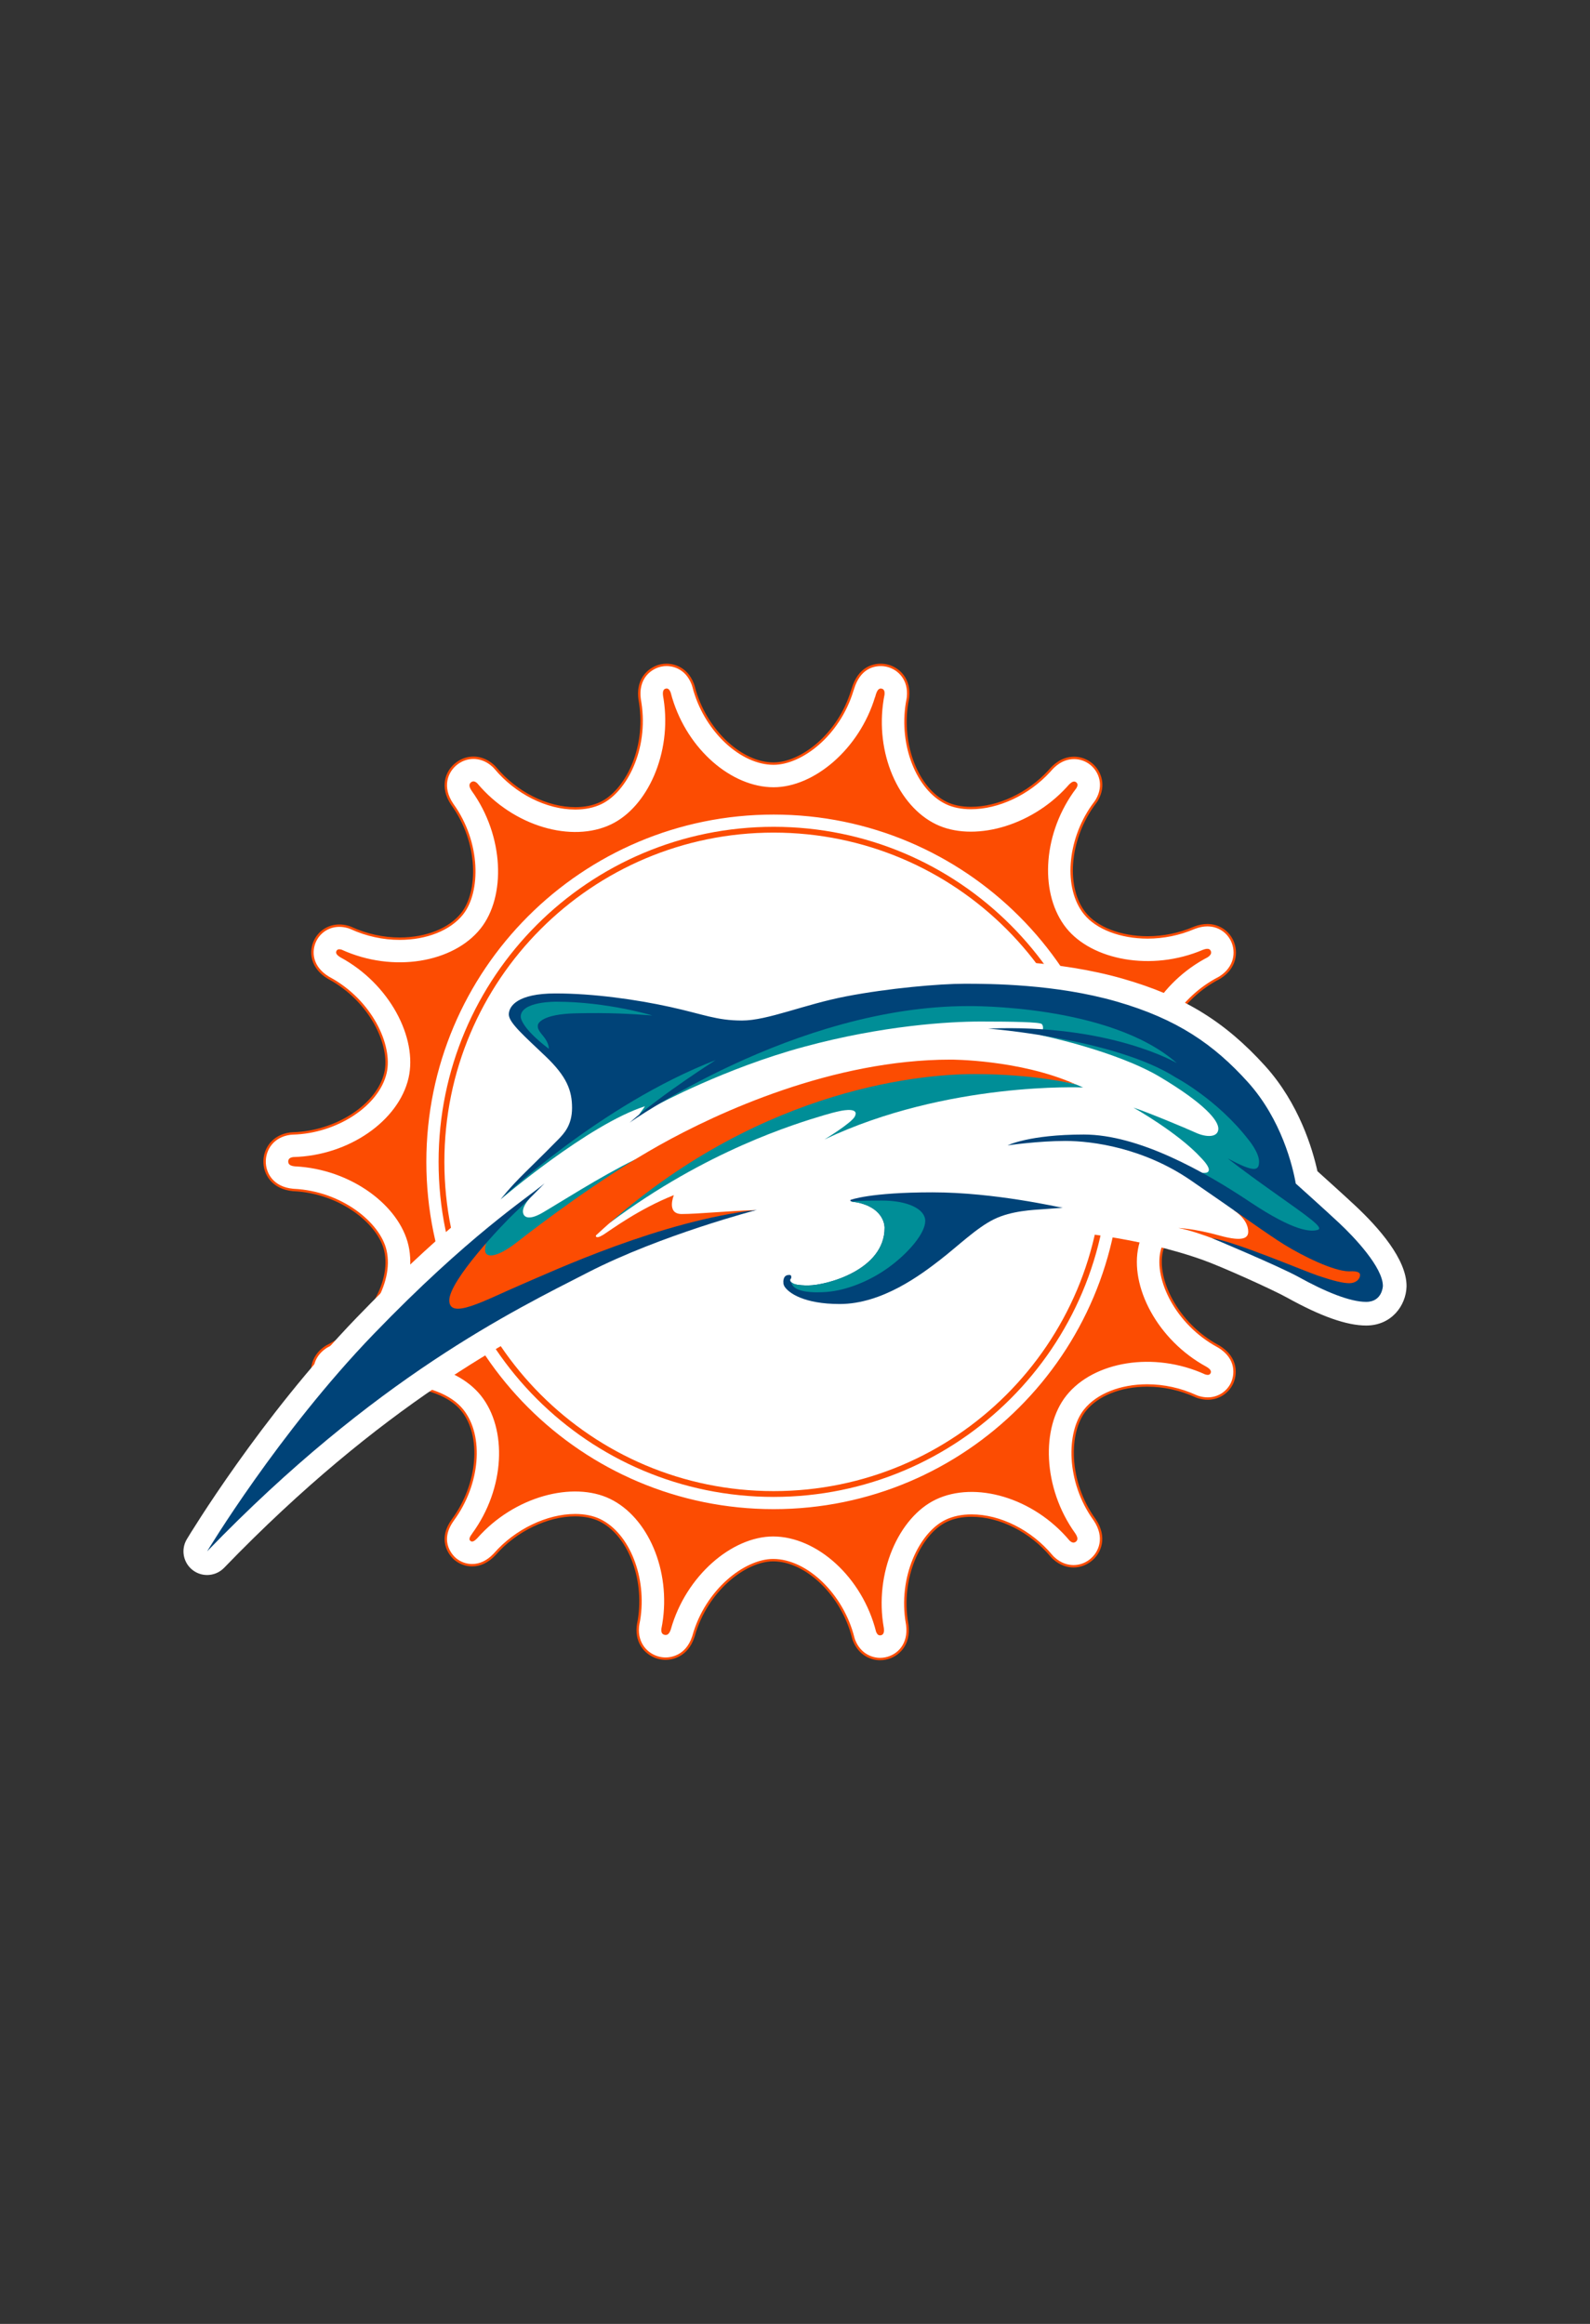 <?xml version="1.0" encoding="UTF-8"?>
<!DOCTYPE svg PUBLIC "-//W3C//DTD SVG 1.1//EN" "http://www.w3.org/Graphics/SVG/1.1/DTD/svg11.dtd">
<!-- Creator: CorelDRAW -->
<svg xmlns="http://www.w3.org/2000/svg" xml:space="preserve" width="13in" height="19in" version="1.1" style="shape-rendering:geometricPrecision; text-rendering:geometricPrecision; image-rendering:optimizeQuality; fill-rule:evenodd; clip-rule:evenodd"
viewBox="0 0 13000 19000"
 xmlns:xlink="http://www.w3.org/1999/xlink"
 xmlns:xodm="http://www.corel.com/coreldraw/odm/2003">
 <rect x="0" y="0" width="13000" height="19000" fill="#333333" stroke="none"/>
 <defs>
  <style type="text/css">
   <![CDATA[
    .str0 {stroke:#FC4C02;stroke-width:19.69;stroke-miterlimit:2.613}
    .fil3 {fill:#004378;fill-rule:nonzero}
    .fil2 {fill:#008E97;fill-rule:nonzero}
    .fil1 {fill:#FC4C02;fill-rule:nonzero}
    .fil0 {fill:white;fill-rule:nonzero}
   ]]>
  </style>
 </defs>
 <g id="Layer_x0020_1">
  <g id="_2390497464384">
   <path class="fil0 str0" d="M10254.6 9269.85c-2.82,-0.28 -5.67,-0.48 -8.54,-0.63 -383.22,-18.81 -695.48,-271.39 -746.72,-495.44 -58.61,-256.54 133.73,-591.11 437.82,-761.63 0.84,-0.48 1.62,-0.92 2.46,-1.4 5.76,-3.18 11.5,-6.19 17.39,-9.21l4.2 -2.22c4.65,-2.51 9.24,-5.11 13.72,-7.94 126.31,-80.04 141.43,-206.82 100.28,-297.26 -36.67,-80.19 -114.8,-129.96 -203.93,-129.96 -32.67,0 -66.31,6.56 -102.91,20.08 -2.97,1.07 -5.95,2.3 -8.92,3.52 -117.3,50.08 -247.46,76.56 -376.43,76.56 -219.8,0.04 -416.76,-75.56 -513.97,-197.35 -164.17,-205.52 -136.35,-590.24 63.33,-875.91 0.31,-0.51 0.72,-0.99 1.04,-1.52 6.94,-9.91 14.17,-19.65 21.55,-29.32 5.04,-6.63 9.69,-13.57 13.85,-20.76 68.09,-118.22 26.3,-231.47 -45.48,-291.39 -39.96,-33.29 -90.12,-51.62 -141.31,-51.62 -103.02,0 -167.3,69.17 -188.37,91.91 -1.07,1.15 -14.96,16.83 -15.6,17.46 -170.52,185.39 -415.84,300.56 -640.24,300.56 -75.59,0 -144.69,-14.06 -199.88,-40.6 -236.94,-114.17 -378.5,-473.01 -322.19,-816.98 0.17,-0.99 0.31,-2.07 0.51,-3.09 1.52,-9.09 3.33,-18.21 5.16,-27.3 1.11,-5.72 1.98,-11.47 2.58,-17.27 15.4,-145.31 -73.13,-234.36 -167.82,-258.21 -18.13,-4.53 -36.67,-6.87 -55.04,-6.87 -64.21,0 -176.54,25.92 -227.54,194.29 -1.71,4.41 -3.26,8.97 -4.65,13.57 -112.07,370.2 -421.59,599.37 -644.2,599.37 -261.03,0 -543.66,-259.77 -643.38,-591.35 -0.36,-1.11 -0.72,-2.29 -1.03,-3.42 -3.33,-11.23 -6.39,-22.57 -9.33,-33.97 -1.86,-7.26 -4.13,-14.37 -6.78,-21.34 -56.2,-146.07 -177.89,-157.42 -213.93,-157.42 -14.85,0 -29.88,1.55 -44.92,4.61 -78.29,16.11 -203.09,94.08 -174.52,283.98 0.24,1.51 3.57,20.76 3.74,21.7 59.33,382.11 -120.36,722.71 -320.85,819.13 -60.44,29.05 -131.04,43.81 -209.83,43.81 -233.22,0 -483.62,-126.07 -653.46,-329.02 -5.67,-6.78 -11.82,-13.17 -18.37,-19.09 -59.72,-54.2 -120.63,-65.56 -161.15,-65.56 -48.93,0 -95.96,16.04 -136.4,46.71 -86.03,65.6 -131.07,193.92 -37.78,332.58 1.11,1.67 2.26,3.3 3.42,4.92 223.58,311.08 220.76,712.22 77.81,891.75 -101.39,127.26 -292.15,203.26 -510.29,203.26 -134.56,0.05 -270.96,-29.73 -394.36,-86 -8.61,-3.97 -17.5,-7.23 -26.59,-9.84 -24.88,-7.18 -48.58,-10.71 -72.33,-10.71 -83.21,0 -158.17,45.55 -195.88,119.49 -46.75,92.18 -32.19,222.43 105.75,305.56 2.58,1.59 5.24,3.09 7.91,4.53 339.09,183.3 511.47,547.66 459.73,772.98 -60.79,264.41 -401.16,487.02 -758.82,496.28 -7.26,0.19 -14.49,0.8 -21.67,1.78 -140.56,19.56 -205.76,125.83 -208.06,222.86 -2.29,107.15 68.45,222.14 231.71,237.35 2.87,0.28 5.76,0.51 8.65,0.67 383.61,18.5 696.16,271.16 747.39,495.48 60.83,266.39 -150.55,616.04 -471.27,779.44 -8.54,4.32 -16.71,9.33 -24.52,14.87 -109.44,78.1 -120.05,197.67 -81.91,281.74 36.91,81.23 115.71,131.67 205.67,131.67 33.49,0 68.06,-6.87 105.67,-21.03 2.51,-0.91 4.92,-1.9 7.33,-2.94 116.7,-49.45 246.11,-75.59 374.18,-75.59 220.01,0 417.1,75.71 514.41,197.62 168.73,211.43 135.68,603.14 -75.24,891.83 -2.19,2.94 -4.25,5.95 -6.22,9.01 -127.19,181.07 6.87,301.68 23.17,315.25 38.72,32.26 87.57,50.04 137.53,50.04 65.44,0 126.46,-28.93 181.31,-85.91 2.07,-2.1 4.05,-4.29 6,-6.46 168.97,-192.46 426.23,-316.75 655.48,-316.75 76.24,0 145.87,14.2 201.43,41.19 235.76,114.41 376.28,472.02 320.39,814.81 -0.12,0.75 -0.24,1.51 -0.39,2.26 -1.78,10.71 -3.88,21.39 -6.03,32.15 -1.31,6.39 -2.26,12.9 -2.89,19.41 -14.01,143.46 75.32,232.06 171.04,256.39 18.73,4.65 37.78,6.99 56.66,6.99 38.96,0 170.52,-12.9 225.72,-178.93 0.91,-2.9 1.83,-5.79 2.62,-8.73 103.78,-369.57 419.89,-617.78 650.49,-617.78 273.1,0.31 566.47,284.53 653.97,633.49 2.3,9.01 5.16,17.82 8.68,26.35 45,109.68 138.42,148.76 210.87,148.76 14.96,0 30.16,-1.51 46.08,-4.72 102.02,-21.15 196.31,-113.49 177.07,-272.31 -0.48,-3.65 -0.96,-7.3 -1.66,-10.87 -68.14,-379.44 109.25,-741.35 317.66,-841.36 60.32,-28.96 130.71,-43.65 209.28,-43.65 233.02,0 483.3,126.03 653.1,328.9 5.28,6.27 10.92,12.22 16.95,17.74 60.52,55.99 122.29,67.78 163.49,67.78 48.78,0 95.63,-15.91 136.04,-46.51 85.64,-65.32 130.56,-193.1 38.02,-331.5 -1.15,-1.74 -2.41,-3.45 -3.65,-5.2 -223.53,-311.44 -220.4,-712.75 -77.15,-892.19 101.31,-126.94 291.79,-202.74 509.49,-202.74 134.64,0 271.11,29.8 394.57,86.1 8.01,3.69 16.23,6.75 24.64,9.28 25.94,7.78 50.59,11.59 75.35,11.59 83.06,0 157.91,-45.43 195.83,-119.25 35.04,-69.01 51.94,-211.19 -107.06,-306.59 -2.34,-1.35 -4.72,-2.75 -7.18,-4.05 -338.33,-183.78 -510.09,-548.14 -458.18,-772.98 60.95,-263.73 400.84,-486 757.71,-495.48 6.75,-0.17 13.5,-0.72 20.16,-1.59 142.74,-18.85 209.04,-126.34 211.39,-224.93 2.31,-108.43 -68.65,-224.45 -232.61,-239.81z"/>
   <path class="fil1" d="M6325.19 6759.93c-1512.87,0 -2739.31,1226.48 -2739.31,2739.35 0,1512.87 1226.44,2739.31 2739.31,2739.31 1512.87,0 2739.31,-1226.43 2739.31,-2739.31 0,-1512.87 -1226.43,-2739.35 -2739.31,-2739.35zm0 5431.28c-1486.69,0 -2691.89,-1205.21 -2691.89,-2691.93 0,-1486.69 1205.21,-2691.93 2691.89,-2691.93 1486.64,0 2691.89,1205.24 2691.89,2691.93 0.04,1486.72 -1205.2,2691.93 -2691.89,2691.93z"/>
   <path class="fil1" d="M10236.58 9462.38c-454.76,-22.35 -851.12,-318.96 -925.76,-645.56 -76.63,-335.52 144.16,-756 531.75,-973.34l-0.05 -0.17c0.6,-0.24 1.04,-0.51 1.62,-0.79 8.97,-5 18.13,-9.72 27.27,-14.52 24.71,-15.67 37.22,-33.13 27.94,-53.53 -9.91,-21.8 -33.34,-20.28 -63.92,-8.97 -420.04,179.33 -907.86,84.44 -1117.47,-177.94 -214.69,-268.81 -198.53,-743.22 55.96,-1107.35l-0.12 -0.12c0.36,-0.43 0.67,-0.84 1.03,-1.23 8.49,-12.18 17.39,-24.13 26.43,-35.99 10.8,-18.77 12.73,-34.29 -1.62,-46.32 -19.17,-15.91 -40.48,-2.34 -64.28,23.34 -4.48,5.04 -8.85,10.2 -13.41,15.16 -0.48,0.6 -0.96,1.07 -1.43,1.67l-0.07 -0.04c-301.87,328.22 -769.77,446.11 -1066.36,303.24 -310,-149.32 -500.84,-583.97 -429.09,-1022.39l-0.16 -0.07c0.16,-0.51 0.24,-0.96 0.36,-1.47 1.98,-11.79 4.24,-23.53 6.58,-35.28 2.77,-26.43 -2.1,-45.16 -22.57,-50.32 -29.08,-7.33 -42.94,24.48 -54.32,69.92l-0.8 -0.48c-129.29,427.11 -499.89,736.71 -829.3,736.71 -342.5,0 -701.32,-305.95 -828.54,-729.04l-0.24 0.04c-0.17,-0.84 -0.39,-1.67 -0.56,-2.51 -4.2,-14.05 -8.06,-28.26 -11.74,-42.53 -8.66,-22.54 -20.64,-36.67 -39.33,-32.82 -24.76,5.11 -27.58,30.59 -22.35,65.83 1.11,6.31 2.34,12.59 3.33,18.89 0.12,0.63 0.24,1.23 0.37,1.86l-0.08 0.07c68.45,440.8 -131.39,880.32 -428.14,1023.03 -320.17,154 -798.9,18.93 -1095.41,-335.32 -17.07,-15.52 -33.44,-21.19 -50.37,-8.37 -22.13,16.91 -14.44,41.47 5.35,70.92 265.39,369.24 280.51,863.25 72.07,1125.05 -222.02,278.77 -714.22,365.09 -1136.12,172.78 -19.68,-5.67 -34.65,-4.29 -42.14,10.44 -9.88,19.41 5.71,36.03 33.1,52.54 402.1,217.43 631.47,658.86 556.24,986.36 -79.37,345.37 -481.91,634.36 -942.26,646.28 -24.64,3.45 -40.84,12.7 -41.4,35.52 -0.6,27.85 22.35,37.54 56.35,40.67 455.12,22.02 851.92,318.85 926.59,645.65 79.25,346.95 -159.57,784.65 -572.04,994.77 -17.74,12.61 -26.23,26.59 -18.18,44.29 10.68,23.48 35.25,21.75 67.18,9.72 419.61,-177.82 906,-82.66 1115.13,179.41 218.42,273.66 197.54,760.08 -70.24,1126.52l0.17 0.29c-20.04,26.67 -31.27,48.29 -15.6,61.34 15.16,12.58 34.05,1.19 55.79,-21.39 301.87,-343.82 784.02,-468.77 1086.64,-321.95 309.25,150.04 498.77,584.48 426.43,1022.36l0 0c0,0.07 -0.05,0.19 -0.05,0.28 -2.14,12.97 -4.65,25.87 -7.26,38.85 -2.51,25.63 2.65,44.12 25.31,49.91 26.91,6.68 41.47,-13.21 52.1,-45.32 123.21,-438.89 501.56,-759.33 836.87,-758.85 355.8,0.36 728.78,331.04 841.35,779.8 8.34,20.32 19.92,31.83 38.85,28.06 23.97,-4.96 28.13,-27.73 24.25,-59.68 -80.75,-449.84 121.31,-904.45 424.29,-1049.85 320.05,-153.61 798.1,-18.44 1094.33,335.44 17.38,16.03 33.9,22.3 50.92,9.36 21.75,-16.54 14.09,-40.91 -5.43,-70.16 -265.32,-369.57 -280.05,-863.93 -71.22,-1125.56 222.18,-278.41 713.93,-364.2 1135.44,-171.94 20.2,6.04 35.52,4.85 43.18,-10.03 9.91,-19.56 -6.11,-36.36 -34.09,-53.14 -401.28,-217.94 -629.81,-659.22 -554.29,-986.39 79.64,-344.77 481.4,-633.06 940.91,-645.28 25.75,-3.38 42.82,-13.02 43.42,-37.54 0.69,-29.47 -22.6,-39.58 -57.13,-42.81zm-3911.39 2876.26c-1568.14,0 -2839.35,-1271.2 -2839.35,-2839.35 0,-1568.14 1271.24,-2839.39 2839.35,-2839.39 1568.07,0 2839.3,1271.24 2839.3,2839.39 0,1568.16 -1271.19,2839.35 -2839.3,2839.35z"/>
   <path class="fil0" d="M6951.28 10017.99c4.8,0.63 15.8,2.22 22.35,3.21 40.84,9.21 59.36,21.99 65.2,27.73 -11.14,171.63 -312.39,257.82 -415.48,266.47 -37.62,-51.94 -98.61,-85.08 -168.81,-85.08 -2.89,0 -5.95,0.07 -9.13,0.28 -126.27,3.26 -221.79,95.75 -233.34,226.87 -2.1,23.02 -0.07,47.69 0.87,57.5 4.13,40.56 22.06,81.47 36,103.97 43.93,70.96 191.99,235.91 616.95,235.91 419.61,0 782.91,-280.96 938.11,-400.96 49.41,-38.22 97.5,-78.53 144.01,-117.42 95.67,-80.2 186.11,-155.91 264.33,-194.41 96.03,-47.33 235.83,-56.54 310.96,-61.46l25.37 -1.74c83.88,-6.03 155.35,-11.43 155.35,-11.43 0,0 587.82,40.56 1129.24,233.22 154.6,54.96 570.25,242.22 689.37,308.38 276.94,153.69 488.61,228.41 647.11,228.41 208.13,0 325.48,-163.69 330.2,-317.67 0.05,-2.02 0.07,-4 0.07,-5.95 0,-218.5 -227.58,-477.07 -418.5,-655.56 -90.44,-84.56 -235.24,-215.19 -310.12,-282.54 -39.06,-178.06 -149.32,-552.57 -426.38,-859.29 -329.21,-364.32 -666.28,-571.27 -1163.66,-714.22 -530.71,-152.55 -1105.32,-152.55 -1294.18,-152.55 -218.06,0 -643.77,37.23 -1003.26,106.19 -157.03,30.12 -303.15,72.46 -432.07,109.88 -150.41,43.57 -292.42,84.78 -384.84,84.78 -120.56,0 -198.54,-20.16 -327.7,-53.53 -62.02,-15.96 -132.3,-34.12 -220.35,-53.46 -331.74,-72.86 -688.01,-114.65 -977.43,-114.65 -533.26,0 -574.73,279.57 -574.73,365.24 0,141.39 110.52,245.79 293.62,418.77 21.39,20.2 43.81,41.39 67.06,63.61 145.07,138.41 156.31,204.09 156.31,281.74 0,63.29 -20.64,84.53 -58.06,123.02 -41.59,42.78 -133.81,135.24 -267.9,266.55 -84.8,83.01 -356.94,492.46 -415.29,542.14 -220.28,187.54 -495.36,439.76 -826.67,783.06 -783.74,812.16 -1363.87,1770.76 -1388.15,1811.2 -50.71,84.2 -30.08,193.1 47.91,253.02 34.96,26.83 76.43,40 117.71,40 50.83,0 101.43,-19.96 139.13,-58.98 1293.9,-1339.34 2348.08,-1877.75 2977.91,-2199.5l84.01 -42.97c574.81,-295.12 1335.68,-495.05 1343.37,-496.47 463.54,-87.7 713.54,-61.3 713.54,-61.3z"/>
   <path class="fil2" d="M4092.96 9806.15c0,0 718.41,-613.65 1180.33,-761.4 0,0 -18.65,28.62 -48.68,68.62l81.23 -48.1 72.43 -34.41c0,0 550.28,-297.63 1194.89,-472.15 644.57,-174.56 1184.38,-206.82 1444.85,-206.82 260.52,0 484.44,4.37 499.56,20.52 15.07,16.08 9.09,43.26 9.09,43.26l-19.21 47.62c0,0 618.42,127.67 978.93,343.18 360.56,215.52 480.17,356.48 474.77,426.31 -5.4,69.83 -102.1,65.83 -184.01,28.21 -81.86,-37.59 -401.52,-170.51 -510.24,-205.43 0,0 363.89,204.09 551.88,409.53 0,0 60.4,59.41 64.44,93.62 4.05,34.24 -31.22,37.26 -99.72,22.18l177.77 150.04 739.68 459.24 233.69 -76.55 -463.3 -455.24c0,0 -362.58,-858.02 -858.06,-1148.1 -495.48,-290.08 -1526.79,-439.09 -2183.43,-354.53 -656.64,84.6 -1823.55,451.19 -2704.43,1052.79 -0.01,0.07 -561.28,522.41 -632.47,597.61z"/>
   <path class="fil1" d="M10087.09 10194.92c0,0 -265.6,-118.85 -452.22,-155.08 0,0 132.94,5.35 335.72,61.75 202.75,56.4 235.01,14.8 235.01,-32.26 0,-46.94 -25.75,-110.91 -116.87,-174.49l-8.01 -60.44 1106.48 572.03 -42.97 139.68 -370.64 -72.5 -533.05 -230.99 -153.45 -47.69z"/>
   <path class="fil3" d="M10616.46 10439.96c216.71,120.28 420.32,204.17 553.26,204.17 132.94,0 136.9,-130.28 136.9,-130.28 0,-151.7 -233.66,-398.82 -357.18,-514.29 -123.5,-115.47 -355.16,-322.97 -355.16,-322.97 -24.17,-138.97 -116.19,-524.32 -392.78,-830.53 -276.63,-306.16 -576.08,-515.01 -1073.57,-657.99 -497.54,-143.02 -1033.35,-145.05 -1240.8,-145.05 -207.5,0 -620.4,36.26 -966.83,102.74 -346.43,66.5 -643.86,198.05 -853.34,198.05 -209.45,0 -314.21,-50.99 -589.49,-111.46 -275.28,-60.4 -624.41,-110.09 -935.96,-110.09 -311.54,0 -381.34,104.76 -381.34,171.86 0,67.1 126.22,175.96 300.79,342.47 174.57,166.51 216.2,280.6 216.2,421.63 0,141 -65.8,209.45 -112.77,257.82 -47.02,48.34 -142.35,143.7 -271.23,269.88 -128.93,126.22 -200.07,220.24 -200.07,220.24 0,0 811.04,-772.11 1757.75,-1138.7 0,0 -435.04,275.32 -703.61,511.63 0,0 1345.52,-953.38 2768.91,-953.38 0,0 1157.51,-17.43 1705.41,465.96 0,0 -543.85,-322.27 -1542.91,-281.98 0,0 1035.33,79.25 1537.54,401.52 0,0 335.68,176.59 591.48,506.91 0,0 86.63,102.74 86.63,179.29 0,76.51 -38.29,90.59 -255.8,-26.19 0,0 92.66,76.51 376.67,277.94 283.98,201.43 412.91,290.08 358.49,306.19 -54.37,16.07 -185.28,18.1 -555.91,-229.64 -370.64,-247.74 -907.74,-549.85 -1356.25,-549.85 -448.54,0 -623.1,88.61 -623.1,88.61 0,0 249.09,-36.24 472.67,-36.24 223.61,0 639.17,57.74 1023.26,320.92 384.04,263.18 629.73,443.14 772.11,530.4 142.35,87.26 396.12,214.85 525,214.85 0,0 88.61,-8.73 88.61,28.53 0,37.26 -36.24,68.5 -87.62,68.5 -51.35,0 -129.88,-19.09 -253.46,-60.71 -123.49,-41.62 -671.54,-276.07 -870.96,-308.33 -0.03,-0.1 553.94,231.84 708.5,317.59z"/>
   <path class="fil2" d="M5333.04 8302.17c0,0 -370.59,-112.09 -781.51,-112.09 0,0 -294.09,-6.03 -294.09,122.87 0,0 -4.05,84.6 229.64,261.87 0,0 4.05,-45.32 -46.31,-104.72 -50.37,-59.44 -43.3,-71.54 -43.3,-87.67 0,-16.08 36.27,-91.63 311.2,-97.65 274.93,-6.06 439.78,4.02 624.38,17.4z"/>
   <path class="fil2" d="M4329.54 9798.97c0,0 -53.93,57.53 -53.93,104.52 0,47.02 43.3,78.21 156.12,13.77 112.81,-64.45 481.47,-301.39 756.87,-435.2l1620.92 -629.3c0,0 461.99,-138.3 940.02,-138.3 0,0 368.3,18.37 593.54,42.97l450.52 107.41c0,0 8.1,2.66 61.82,26.19 0,0 -1111.2,-50.39 -2114.3,425 0,0 219.56,-132.97 247.74,-187.34 38.7,-74.57 -88.58,-51.72 -119.69,-45.2 -44.77,9.36 -88.54,21.19 -132.27,34.33 -236.8,71.08 -959.02,289.09 -1746.8,876.51 0,0 -938.67,417.43 -1035.36,414.73 -96.71,-2.7 -136.31,-146.38 -67.83,-233.01 68.43,-86.57 387.8,-359.35 442.63,-377.09z"/>
   <path class="fil1" d="M3989.54 10115.04c0,0 -35.24,92.27 -19.12,127.5 16.11,35.28 92.97,41.71 260.83,-89.96 167.85,-131.59 674.09,-516.99 1157.5,-788.22 483.46,-271.23 1420.68,-700.96 2383.51,-700.96 0,0 564,-2.03 1021.2,201.43 0,0 -326.94,-83.3 -826.48,-83.3 -499.53,0 -1834.3,147.73 -3091.17,1315.96 0,0 -6.71,6.75 -3.33,11.43 2.9,4.09 7.33,11.67 33.9,0.48 4.05,-1.71 21.07,-10.71 26.54,-14.2 64.25,-41.47 290.8,-210.12 576.72,-323.98 0,0 -64.48,154.48 64.44,154.48 128.9,0 377.43,-25.12 601.63,-32.07 0,0 -273.66,56.86 -358.26,84.01 0,0 -861.08,220.59 -1666.75,683.86 0,0 -418.98,286 -584.14,165.16 -165.16,-120.81 422.98,-711.62 422.98,-711.62z"/>
   <path class="fil3" d="M4452.84 9674.53c0,0 -149.09,153.06 -244.41,241.71 -95.33,88.66 -535.07,551.91 -535.07,715.09 0,163.18 290.04,0 576.08,-122.9 286.03,-122.87 1158.18,-527.74 1939.69,-616.35 0,0 -781.52,202.78 -1383.11,511.63 -601.59,308.89 -1734.94,854.06 -3112.69,2280.14 0,0 584.14,-970.88 1361.63,-1776.56 777.48,-805.73 1248.83,-1107.84 1397.88,-1232.76z"/>
   <path class="fil3" d="M6954.53 9810.16c0,0 155.8,-61.75 668.74,-61.75 512.94,0 1036.63,123.49 1066.19,126.2 0,0 -71.2,5.4 -154.77,11.38 -83.57,6.03 -264.88,12.11 -407.86,82.63 -143.02,70.48 -290.04,215.52 -441.11,332.34 -151.08,116.8 -470.6,360.56 -819.78,360.56 -292.59,0 -419.22,-90.52 -452.54,-144.41 -2.74,-4.41 -7.62,-17.78 -8.01,-21.79 -0.79,-7.62 -0.99,-17.26 -0.75,-20.56 2.82,-31.99 15.28,-50.99 47.7,-50.99 0,0 17.43,-2.66 17.43,16.11 0,9.41 -1.95,12.46 -3.88,14.61 -17.15,19.05 11.67,36.43 25.75,42.07 18.66,7.46 40.31,9.28 60.16,11 18.69,1.59 37.54,1.83 56.27,1.83 149.05,0 624.37,-125.88 624.37,-470.31 0,0 7.7,-159.06 -222.74,-207.98 -2.26,-0.51 -24.81,-3.76 -32.77,-4.85 -13.68,-1.74 -30.67,-6.1 -22.41,-16.07z"/>
   <path class="fil2" d="M7564.85 9982.69c0,-98.69 -144.4,-167.18 -355.2,-167.18 -210.71,0 -246.56,7.86 -246.63,7.86 4.24,1.31 9.24,2.3 13.93,2.89 7.98,1.07 30.55,4.32 32.77,4.85 230.48,48.93 222.74,207.98 222.74,207.98 0,344.45 -475.35,470.31 -624.38,470.31 -18.73,0 -37.58,-0.24 -56.27,-1.83 -19.84,-1.71 -41.51,-3.57 -60.16,-10.99 -6.15,-2.46 -14.95,-7.19 -21.67,-13.29 10.83,75.83 150.59,82.89 212.61,82.38 24.48,-0.24 49.13,-0.8 73.44,-2.62 164.88,-12.42 355.21,-89.17 507.9,-199.64 167.05,-120.87 300.91,-282.01 300.91,-380.72z"/>
  </g>
 </g>
</svg>
